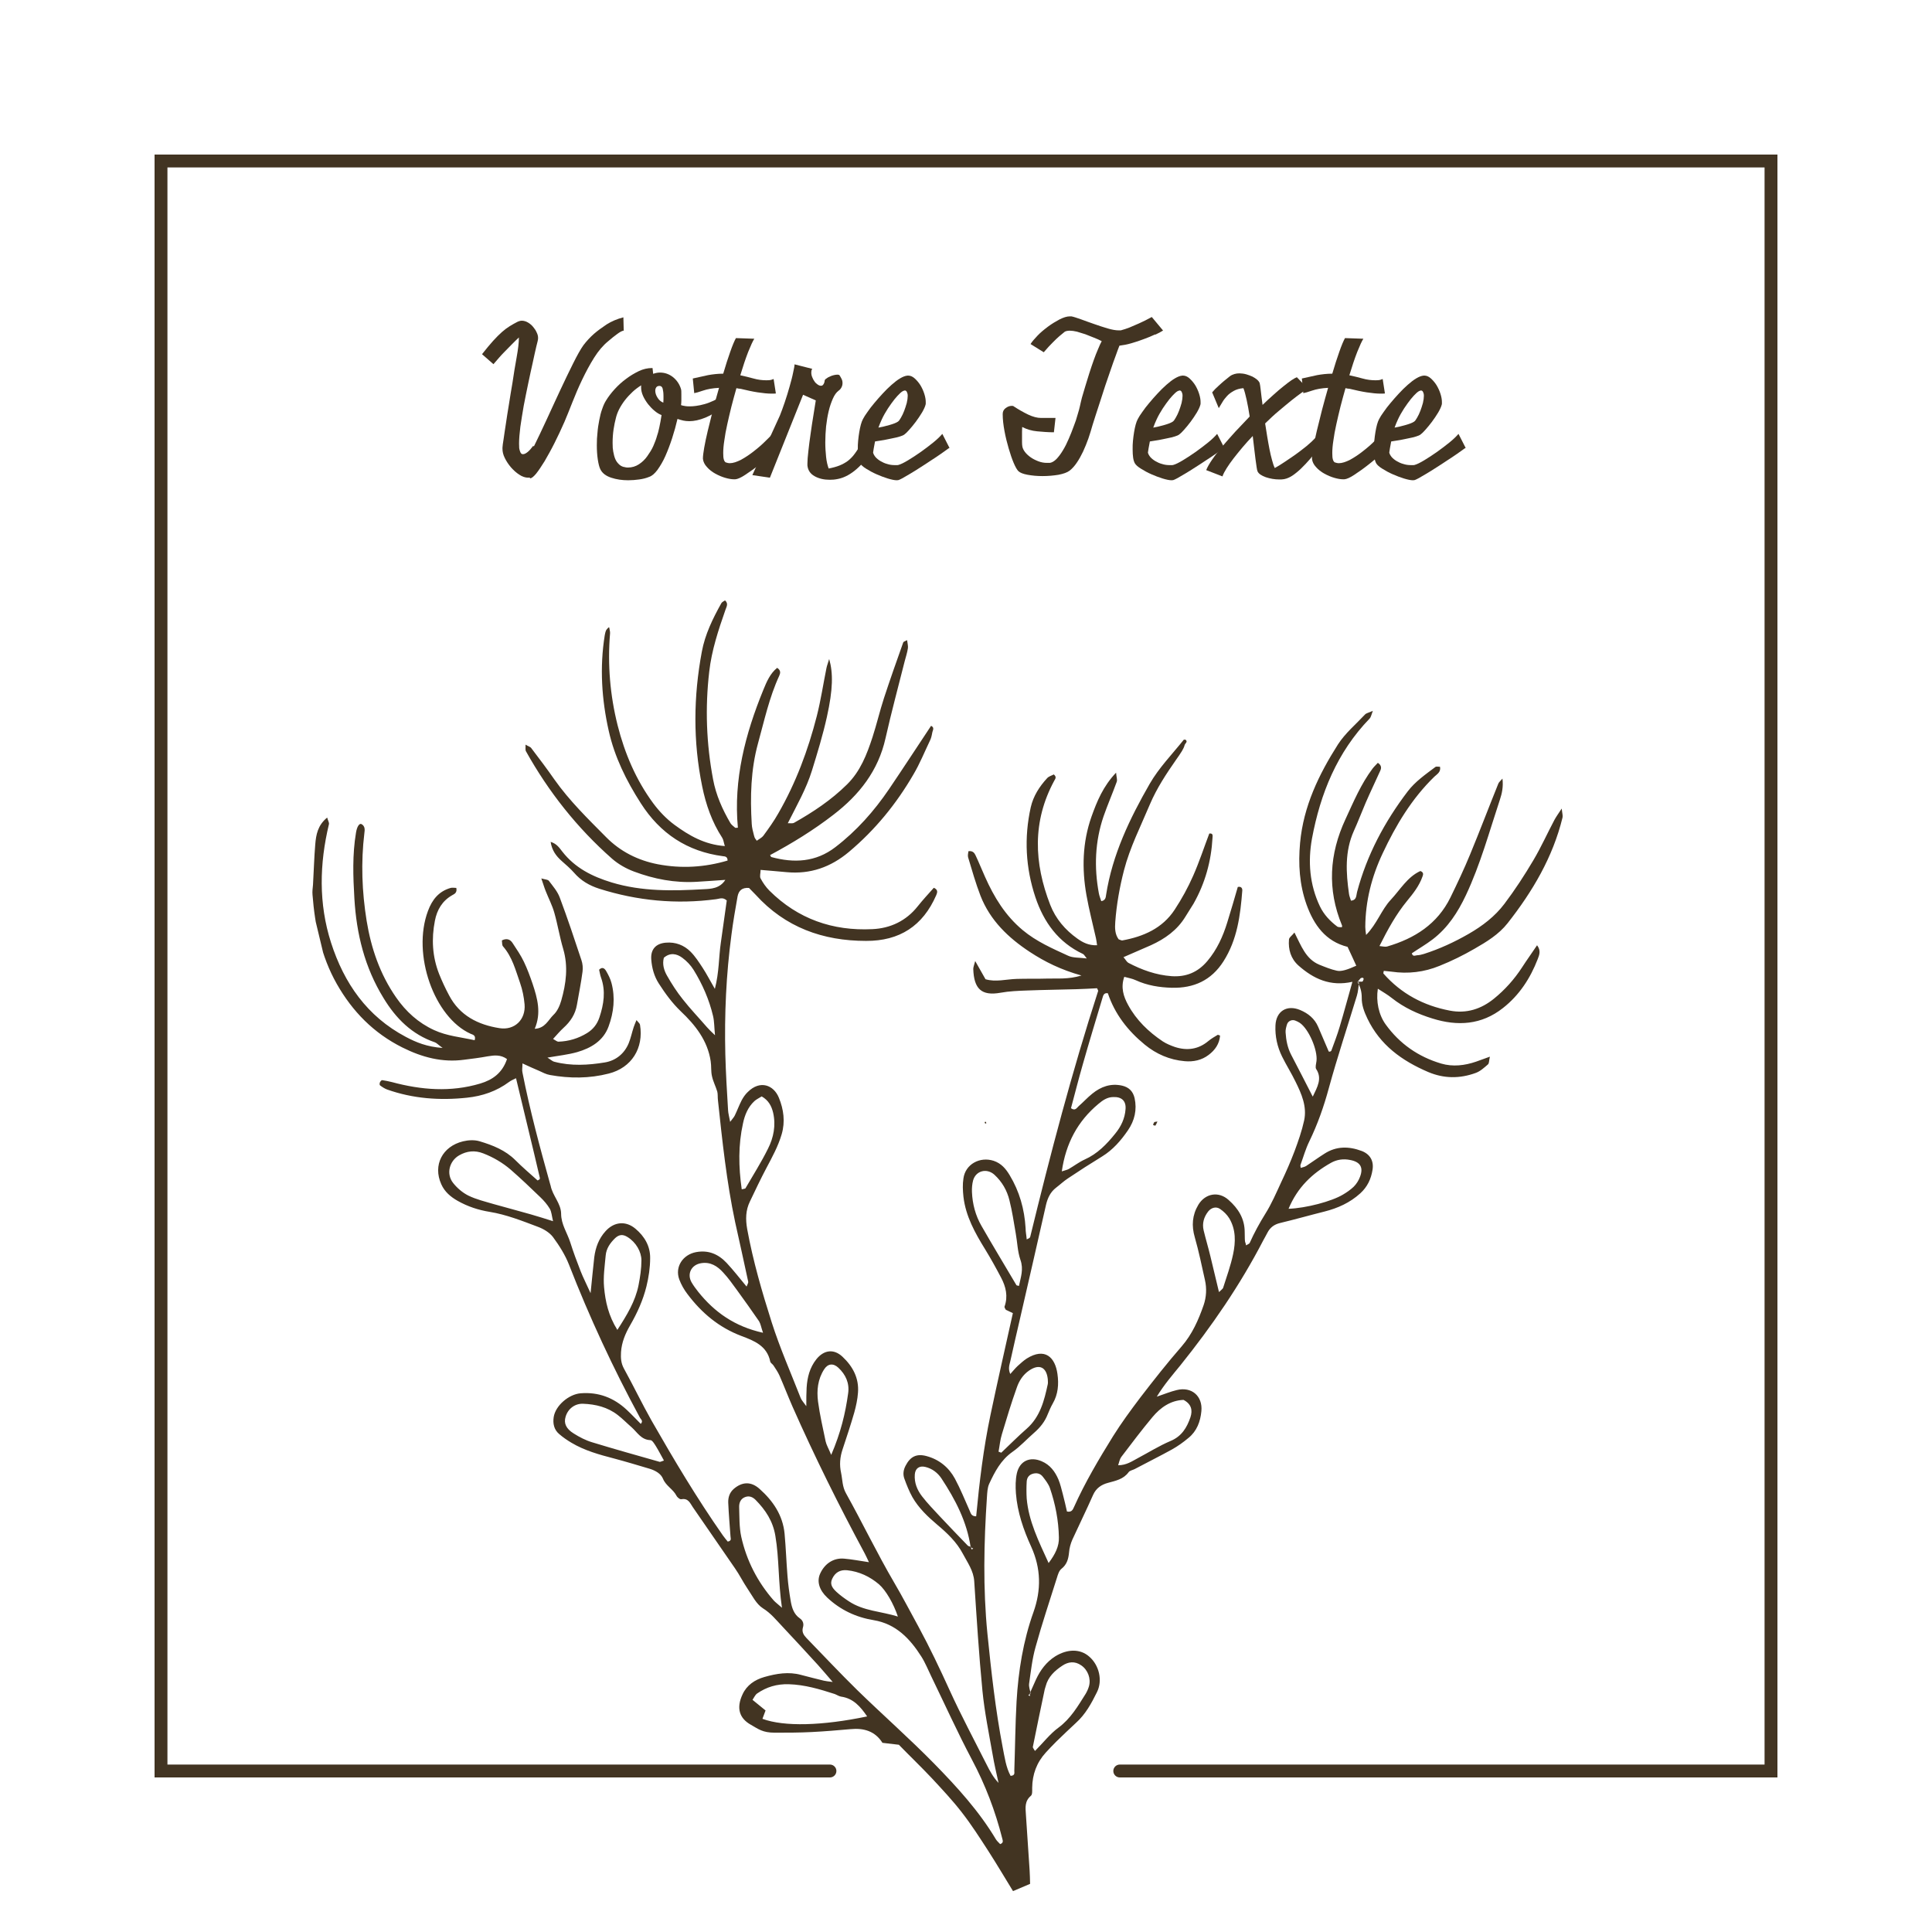 <svg viewBox="0 0 1200 1200" version="1.1" xmlns:xlink="http://www.w3.org/1999/xlink" xmlns="http://www.w3.org/2000/svg">
  <defs>
    <style>
      .cls-1 {
        fill: none;
      }

      .cls-2 {
        isolation: isolate;
      }

      .cls-3 {
        fill-rule: evenodd;
      }

      .cls-4 {
        clip-path: url(#clippath);
      }
      .color {
        fill: #423422;
      }
    </style>
    <clipPath id="clippath">
      <rect transform="translate(-157.7 168.9) rotate(-13.5)" height="821.8" width="769.7" y="339.8" x="249.8" class="cls-1"></rect>
    </clipPath>
  </defs>
  
  <g class="color">
    <g id="Calque_1">
      <g class="cls-4">
        <g>
          <path d="M844.1,610.3c-.4,2.7-.5,5.5-1.3,8.1-5.8,19.1-12.1,38-17.4,57.3-3.1,11.5-7,22.6-12.2,33.3-2.3,4.7-3.7,9.8-5.5,14.7,0,.3,0,.7.2,1.7,1.2-.4,2.5-.6,3.4-1.2,3.8-2.5,7.5-5.2,11.3-7.6,7.4-4.8,15.2-4.7,23.2-1.7,5.2,2,7.6,6.2,6.7,11.7-.9,5.7-3.2,10.6-7.6,14.6-6.4,5.8-13.9,9.2-22.2,11.3-9.2,2.3-18.3,4.9-27.5,7.1-3.8.9-6.3,2.8-8,6.1-.8,1.6-1.7,3.1-2.5,4.6-14.4,27.8-32,53.4-51.6,77.8-4.8,5.9-9.9,11.7-14.6,19.4,5-1.7,8.6-3.2,12.4-4.1,9.2-2.3,16.2,3.7,15.3,13.1-.6,6.4-2.8,12.4-8,16.6-3.2,2.7-6.7,5.2-10.3,7.2-7.6,4.2-15.5,8.1-23.2,12.2-1.2.6-3,.9-3.7,1.9-3.2,4.4-8,5.3-12.7,6.6-4.2,1.1-7.5,3.3-9.4,7.6-4.1,9.3-8.6,18.4-12.8,27.6-1.1,2.5-1.9,5.3-2.1,8.1-.4,4-1.3,7.4-4.7,10.1-1.5,1.2-2.2,3.5-2.8,5.5-4.5,14.3-9.3,28.6-13.3,43.1-2.1,7.4-2.9,15.1-4,22.7-.3,2,.6,4.1.9,6.1-.5.4-.9.7-1.4,1.1.3.2.7.4,1,.6v-1.9c1.3-2.8,2.5-5.7,3.8-8.5,2.7-5.8,6.4-10.8,11.9-14.3,7.6-4.7,15.6-4.8,21.2.2,6.1,5.3,8.4,14.8,4.7,22.1-3.4,6.9-7.1,13.7-13,19-4.1,3.8-8.2,7.7-12.2,11.6-2.2,2.2-4.4,4.5-6.5,6.8-5.7,6.2-8.4,13.6-8.5,22,0,1.7.2,4.1-.8,4.9-3.9,3.3-3.4,7.3-3.1,11.6.8,11.5,1.5,23,2.3,34.6.2,2.7.2,5.4.3,8.5-3.6,1.5-6.8,2.9-10.6,4.5-5.1-8.3-10-16.6-15.2-24.7-5.3-8.2-10.6-16.5-16.6-24.2-5.8-7.5-12.3-14.4-18.7-21.3-6.7-7.1-13.8-13.9-20.4-20.7-3.7-.4-6.8-.8-10.2-1.2-4.6-7.3-11.6-9.3-19.8-8.5-8,.7-16,1.4-24.1,1.8-7.7.4-15.4.4-23,.4s-10.2-2.3-14.8-4.9c-7.2-4-9.2-10.4-5.2-18.9,2.6-5.7,7.6-9.1,13.6-10.8,7.4-2.1,15-3.4,22.7-1.3,4.7,1.3,9.5,2.4,14.2,3.6,1.2.3,2.5.4,5.5.8-3.9-4.5-6.5-7.6-9.2-10.6-7.3-8-14.7-16-22.1-23.9-3.8-4-7.1-8.2-12.1-11.3-4.1-2.6-6.6-7.9-9.6-12.3-2.7-4-4.9-8.5-7.7-12.5-8.7-12.7-17.4-25.3-26.2-38-1.7-2.5-2.8-5.7-7.1-4.9-.9.2-2.6-1.2-3.1-2.3-2.1-4-6.5-6-8.3-10.4-1.3-3.2-4.7-5.1-8.2-6.2-7.4-2.2-14.7-4.4-22.2-6.4-9.2-2.4-18.3-4.9-26.5-9.8-2.7-1.6-5.3-3.4-7.6-5.4-3.2-2.7-4-6.5-3.4-10.5,1.1-7.2,9.4-14.2,16.7-14.8,11.2-.9,20.7,2.8,28.7,10.3,3,2.8,5.8,5.8,8.7,8.7,1.7-1.9,0-2.8-.5-3.8-16.7-30.8-31.4-62.5-44.1-95.1-2.4-6.1-6-11.8-9.9-17.1-2.2-2.9-5.9-5.1-9.4-6.4-9.8-3.7-19.6-7.6-30-9.3-6.9-1.1-13.6-3.3-19.8-6.8-4.4-2.5-8.1-5.6-10.2-10.3-5.4-11.9.7-23.6,13.5-26.7,3.3-.8,7.2-1,10.4,0,8,2.4,15.9,5.5,22.1,11.7,4.4,4.4,9.2,8.5,13.8,12.6.6-.3,1-.5,1.2-.7s.3-.6.2-.9c-1.2-5.1-2.4-10.2-3.6-15.3-3.7-15.3-7.3-30.5-11.2-46.6-1.6.8-3.1,1.4-4.3,2.3-7.8,5.8-16.6,8.8-26.2,9.8-16.9,1.8-33.5.6-49.6-5.1-1.6-.6-3.1-1.6-4.4-2.6-.3-.2-.3-1.3,0-1.9.3-.6,1-1.4,1.4-1.3,2,.3,4,.7,6,1.2,18.2,4.9,36.5,6.4,54.9.9,7.7-2.3,13.7-6.6,16.6-15.2-3.9-2.8-7.8-2.4-12-1.7-4.8.9-9.7,1.5-14.5,2.1-13.7,1.9-26.3-1.5-38.5-7.6-17.8-8.9-31-22.3-40.8-39.6-9.7-17.2-13.5-35.9-15-55.2-.2-2.1.1-4.2.3-6.3.5-8.4.7-16.8,1.4-25.1.5-5.9,1.5-11.8,7.4-16.6.5,1.9,1.3,3.1,1.1,4.1-5.9,24.6-6.5,49.3,1.3,73.6,8.1,25.2,22.4,45.8,46.4,58.5,6.4,3.4,13.1,6.2,22.9,6.9-2.9-2.1-3.7-3.1-4.8-3.5-14.3-4.9-24.2-14.8-31.9-27.5-11.7-19-16.8-39.8-18.1-61.8-.8-13.6-1.3-27.3,1-40.9.6-3.8,2.1-6.1,3.5-5.3,2.2,1.3,2,3.5,1.7,5.6-2.2,18.2-1.5,36.3,1.4,54.4,2.8,17.1,8.3,33.2,18.3,47.6,6.1,8.8,13.8,15.8,23.6,20.3,8,3.7,16.7,4.4,25.2,6.3,1-3.2-1.4-3.5-2.5-4-22.6-10.2-36.6-49.3-26.5-76.3,2.6-7,6.7-12.2,14.1-14.3,1.1-.3,2.4,0,3.5,0,.6,2.9-1,3.7-2.5,4.5-6.2,3.5-9.5,9.1-10.8,15.9-2.2,11.2-1.6,22.3,2.6,33,1.8,4.5,3.9,9,6.2,13.3,6.6,12.6,18,18.3,31.3,20.4,9.4,1.5,16.4-5.3,15.6-14.8-.4-4.5-1.3-9-2.8-13.3-2.8-7.9-4.8-16.1-10.6-22.7-.7-.8-.5-2.5-.7-3.7,3.2-1.6,5.3-.5,6.7,1.7,2.5,3.8,5.1,7.6,7,11.6,2.1,4.4,3.8,9,5.4,13.7,3,9,5.5,18.1,1.3,27.9,6.5-.3,8.4-5.5,11.6-8.6,2.4-2.2,4-5.8,4.9-9,3-10.5,4.4-21.1,1.2-32-2.2-7.4-3.4-15-5.5-22.4-1.3-4.7-3.6-9-5.4-13.6-.9-2.2-1.5-4.4-2.7-7.8,2.5.7,4.1.7,4.7,1.5,2.5,3.3,5.4,6.6,6.8,10.5,4.8,12.8,9.1,25.7,13.4,38.7.8,2.3,1,4.9.7,7.2-.9,6.9-2.3,13.8-3.5,20.7-1,5.8-4,10.3-8.3,14.2-2.2,2-4.2,4.4-6.5,6.9,1.6.9,2.5,1.7,3.3,1.7,6.4-.2,12.4-2,17.9-5.4,3.7-2.3,6.2-5.5,7.6-9.7,2.7-8.1,4-16.3,1-24.7-.6-1.6-.8-3.3-1.2-4.9,2-2,3.4-.8,4.3.7,1.4,2.4,2.7,4.9,3.4,7.6,2.4,9.1,1.4,18.2-1.8,26.9-3.2,8.9-10.9,13.5-19.6,16-5.7,1.6-11.6,2.2-18.4,3.4,1.9,1.1,3,2.3,4.4,2.6,10.3,2.7,20.9,2.1,31.2.4,6.8-1.1,12.2-5.4,14.9-12,1.3-3.2,2-6.7,3.1-10,.4-1.2.9-2.3,1.7-4.3,1.2,1.5,2.1,2.1,2.2,2.9,2.4,14.5-5.2,26.7-19.4,30.3-12,3.1-24.3,3.1-36.5.9-2.4-.4-4.6-1.6-6.8-2.6-3.2-1.3-6.3-2.8-10.3-4.6,0,2.5-.4,4.2,0,5.7,4.6,23.4,10.8,46.4,17.2,69.3,0,.3.3.7.3,1,1.2,6.2,6.4,10.9,6.5,17.3,0,6.7,3.8,11.9,5.7,17.9,1.9,6,4.1,11.9,6.4,17.8,1.6,4.1,3.7,8.1,6.2,13.7.9-8.6,1.5-15.5,2.3-22.4.8-6,2.8-11.5,7-16.1,5.3-5.9,12.6-6.6,18.6-1.5,5.6,4.7,9.2,10.8,9.1,18.2,0,5.9-.9,11.9-2.3,17.6-2.1,8.5-5.7,16.5-10.1,24.1-3,5.2-5.3,10.6-5.7,16.8-.2,3.6,0,6.8,1.8,10.1,5.9,10.7,11.2,21.8,17.2,32.4,13.9,24.3,28.2,48.3,44.3,71.3,1,1.4,2.1,2.7,3,3.8,2.7-.5,1.7-2.1,1.7-3.3-.5-7-1.1-13.9-1.4-20.9-.1-3.2.8-6.2,3.4-8.5,5.2-4.5,10.8-4.8,16.1,0,8.3,7.4,14.4,16.3,15.5,27.8.8,8.7,1.1,17.5,1.8,26.2.4,5.2,1.1,10.4,2,15.6.7,4.1,1.9,8.2,5.7,10.8,1.9,1.3,2.6,3.4,1.9,5.6-.8,2.8.4,4.7,2.2,6.6,10.5,10.8,20.8,21.8,31.5,32.3,15.8,15.4,32.4,30,47.8,45.7,14.2,14.5,27.9,29.5,38.4,47.1.7,1.1,1.8,2,2.6,2.9,2.4-.8,1.5-2.4,1.3-3.5-4.3-17-10.5-33.3-18.8-48.9-9-17-16.9-34.5-25.3-51.8-2-4.1-3.7-8.4-6.1-12.2-7.1-11.2-15.8-20.4-29.7-22.7-11-1.8-20.7-6.4-28.8-14-5-4.7-6.6-10.1-4.4-14.9,2.8-6.2,8.3-9.9,14.9-9.3,4.7.4,9.4,1.3,15.4,2.2-1.2-2.4-1.8-4-2.6-5.4-16.1-29.9-31.2-60.3-44.9-91.3-2.8-6.4-5.3-12.9-8.1-19.3-1-2.2-2.4-4.2-3.7-6.2-.6-.9-1.8-1.5-2-2.4-2-9.9-10.2-13-17.9-15.9-14-5.3-24.7-14.3-33.5-26-2.1-2.7-3.9-5.9-5.1-9.1-2.9-7.9,2.3-15.5,10.5-17,7.7-1.4,13.8,1.3,18.9,6.7,4.2,4.5,8,9.4,12.4,14.7.5-1.4,1.2-2.3,1-3.1-2.6-12.3-5.4-24.6-8.1-36.9-5.3-25-8-50.5-10.7-75.9-.2-1.7,0-3.6-.4-5.2-1-3.3-2.6-6.3-3.3-9.6-.7-3-.3-6.2-.8-9.3-1.9-12.8-9.6-22.5-18.6-31-5.4-5.2-9.6-11-13.6-17.2-2.9-4.5-4.3-9.6-4.7-14.9-.5-6.3,2.8-10,9.1-10.5,5.9-.5,11.2,1.5,15.3,5.6,2.9,2.9,5.2,6.5,7.5,10,2.5,3.8,4.5,7.8,7.6,13.1,2.7-10.4,2.4-19.7,3.7-28.6,1.3-8.9,2.5-17.8,3.7-26.3-2.5-2.3-4.6-1-6.6-.8-24.7,3.3-48.9,1-72.6-6.5-6.2-2-11.4-5-15.7-10-2.3-2.6-5-4.9-7.6-7.2-3.5-3.1-6.1-6.6-6.9-11.9,3.8,1.1,5.5,3.8,7.3,6.1,7.9,10.1,18.5,15.4,30.6,19.1,18.9,5.7,38,5.3,57.2,4.2,4.4-.2,10-.4,13.4-5.8-6.3.4-12.1.9-17.8,1.2-13.5.8-26.5-1.7-39-6.4-4.8-1.8-9.6-4.5-13.5-7.9-21.7-19.1-39.5-41.6-53.6-66.9-.4-.8-.1-2-.2-4,1.6,1,3,1.3,3.6,2.2,4.9,6.4,9.7,12.8,14.3,19.4,9.3,13.2,20.9,24.5,32.2,35.9,8.8,8.9,19.7,14.4,32.1,16.8,14.7,2.8,29.1,1.9,43.3-2.3,0-2.4-1.5-2.6-2.8-2.7-22.2-2.9-39.1-14.1-51.1-32.9-9-14-16.3-28.8-19.9-44.9-4.4-19.5-5.7-39.5-2.5-59.4.2-1,.4-2.1.8-3,.3-.6.8-1.1,1.9-2.3.3,1.8.7,3,.6,4.1-1.6,19.3,0,38.4,4.7,57.1,4.4,17.4,11.4,33.9,22.1,48.4,3.7,5,8.2,9.7,13.2,13.4,9,6.6,18.7,12.3,31.3,13.2-.7-2.1-.8-3.8-1.6-5.1-6.4-9.8-10.2-20.7-12.5-32.1-5.7-27.8-5.4-55.7-.2-83.5,2-10.8,6.8-20.6,12.1-30.1.4-.8,1.5-1.2,2.3-1.8,2.3,2,.9,4,.3,5.8-4.4,12.6-8.6,25.2-10.1,38.5-2.6,22.4-1.8,44.7,2.4,66.9,1.8,9.7,5.8,18.7,10.8,27.2.7,1.1,1.9,1.9,2.9,2.8.2.2.7,0,1.7,0-2.8-30,4.6-58.2,15.8-85.6,2-4.9,4.2-10.2,8.6-13.7,2.4,1.6,2,3.3,1.3,4.9-6.2,13.4-9.3,27.9-13.2,42-4.5,16.4-4.9,33.2-3.9,50,.1,2.4.8,4.8,1.4,7.2s.9,1.8,1.7,3.3c1.5-1.1,3.2-1.9,4.1-3.1,3.3-4.5,6.6-9.1,9.3-13.9,10.9-18.9,18.5-39.3,23.9-60.4,2.5-9.8,4-19.9,6-29.8.3-1.6,1-3.2,1.7-5.7,2.5,8.8,2.4,18.7-1.4,35.9-2.5,11.3-5.9,22.4-9.3,33.4-3.5,11.3-9.4,21.6-15,32.7,1.8,0,3,.2,3.8-.2,11.9-6.7,23.2-14.2,33-23.9,8.3-8.2,12.3-18.6,15.8-29.3,2.6-8,4.5-16.2,7.1-24.2,3.8-11.6,7.9-23.2,12-34.7.2-.5,1.1-.7,2.4-1.4.2,1.9.7,3.5.5,5-.4,2.7-1.3,5.4-2,8.1-4,15.9-8.3,31.8-11.9,47.8-4.5,20.2-16.3,35.2-32.3,47.5-12.4,9.6-25.6,17.7-39.4,25.1.4.6.5,1.1.7,1.2,14.2,3.9,27.7,3.2,39.8-6.1,13.2-10.1,24.1-22.4,33.4-36.1,8.8-13,17.4-26.2,26.1-39.3,2.4,1.2.9,2.9.7,4.4-.3,1.7-.7,3.5-1.5,5-3.3,6.9-6.2,14.1-10.1,20.7-10.6,18.3-23.8,34.5-40.1,48.2-11.3,9.5-24,14-38.8,12.6-5.2-.5-10.4-.9-16.1-1.4,0,2.1-.7,4,0,5.3,1.5,2.8,3.3,5.4,5.5,7.6,17.7,17.6,39.3,25.1,63.9,23.9,11.2-.5,21-5.1,28.2-14.2,3.2-4,6.7-7.8,10-11.5,2.9,1.3,2.1,3.1,1.5,4.6-8.3,19.1-22.8,28.5-43.6,28.4-26.8,0-50.2-8.4-68.6-28.7-1.4-1.5-2.9-3-4.1-4.2-4.4-.3-6.4,1.7-7.1,5.3-1.4,7.9-2.8,15.9-3.8,23.8-3.3,24.7-4.4,49.5-3.8,74.3.3,11.5,1,23.1,1.7,34.6.1,2,.7,4.1,1.3,7.3,1.4-1.9,2.4-2.9,2.9-4,1.5-3.1,2.7-6.4,4.3-9.5,1-1.8,2.2-3.6,3.7-5,7.7-7.7,16.2-4.4,19.4,3.6,2.9,7.1,4,14.8,1.7,22.6-2.2,7.5-5.9,14.2-9.5,21s-6.9,13.8-10.2,20.7c-2.7,5.5-2.8,11.1-1.7,17.3,3.6,19.7,9.2,38.9,15.2,57.8,5.1,16,11.9,31.4,18,47,.6,1.5,1.9,2.8,3.5,5.1,0-4.6,0-8.1.2-11.5.4-6.4,1.9-12.4,6-17.6,4.7-5.9,10.9-6.7,16.3-1.6,6.4,6,10.3,13.3,9.6,22.3-.3,4.2-1.2,8.3-2.3,12.3-2.2,7.7-4.8,15.4-7.3,23-1.6,4.8-2,9.5-.9,14.5.9,4.3.7,8.6,3.1,12.8,10.2,18.3,19.3,37.3,29.9,55.4,5.3,9,10.1,18.3,15.1,27.4,7,12.9,13.3,26.2,19.4,39.6,7.1,15.6,15.2,30.7,22.9,46,2,4,4.1,7.9,7.4,11.4-1.3-5.9-2.7-11.8-3.7-17.8-2.3-13.1-5-26.2-6.3-39.4-2.2-22.6-3.6-45.3-5.1-68-.4-6.6-4.2-11.7-7.1-17.2-3.8-7.2-9.7-12.8-15.9-18-5.9-5-11.5-10.3-15.4-17.1-2-3.6-3.6-7.6-5-11.5-1-2.7-.6-5.5.8-8.1,2.9-5.6,6.8-7.6,13-5.9,7.8,2.1,13.8,7,17.6,14,3.5,6.5,6.2,13.3,9.2,20,.7,1.6,1,3.4,4,3.4,2-21.1,4.5-42.2,8.9-63,4.4-20.9,9.1-41.6,13.9-63.2-1.5-.7-2.9-1.4-4.4-2.1-.3-.6-.9-1.4-.8-1.9,2.3-6.4.9-12.4-2.2-18.2-3.1-5.9-6.3-11.7-9.8-17.4-6.3-10.2-12.1-20.6-13.5-32.7-.4-3.8-.6-7.7,0-11.4,1.2-8.8,10.2-13.7,18.8-10.9,4.7,1.6,7.5,4.9,9.9,8.9,6.1,10.1,9.2,21.1,9.9,32.9,0,2.3.5,4.5.7,7,1-.5,1.3-.6,1.6-.8s.5-.5.6-.9c12.5-51.3,25.9-102.4,42.2-152.7,0-.2-.3-.6-.7-1.6-4.1.2-8.5.5-12.9.6-10.1.3-20.3.4-30.4.8-5.6.2-11.2.4-16.7,1.4-11.8,2.1-16.5-2.4-16.9-14.8,0-1.2.6-2.5,1.2-4.9,2.4,4.3,4.3,7.6,6.4,11.3,6.3,1.9,12.8,0,19.4-.2,6.3-.2,12.6,0,18.9-.2,6.4-.2,12.9.6,21.3-1.9-12.8-3.6-22.7-8.5-32-14.6-13.4-8.8-24.7-19.6-30.7-34.9-3-7.8-5.3-15.9-7.7-23.9-.3-1.1,0-2.6.2-3.8,2.6-.4,3.7,1,4.4,2.5,2.1,4.4,3.9,9,5.9,13.4,5.6,12.6,12.6,24.1,23.4,33.1,8.5,7.1,18.4,11.4,28.2,15.9,3,1.4,6.7,1.1,11.6,1.7-1.4-1.7-1.7-2.5-2.4-2.8-15.3-7.2-24.3-19.7-29.5-35.2-6.1-18.3-7.1-37-2.9-55.9,1.6-7,5.4-12.9,10.2-18.1,1.1-1.2,2.9-1.6,4.1-2.3,2,1.6.9,2.8.3,3.9-13.7,25.3-12.6,51.1-2.5,77.1,3.4,8.7,9.3,15.6,16.9,21,3.4,2.4,7,4.3,12.2,4.1-.3-1.9-.4-3.2-.7-4.4-2-8.9-4.3-17.7-5.9-26.7-2.9-16.4-2.5-32.8,3.1-48.7,3.4-9.5,7.2-18.9,15.3-27.4.2,2.7.9,4.4.4,5.7-2.6,7.2-5.7,14.3-8.2,21.5-5.3,15.6-5.9,31.6-2.9,47.7.3,1.7,1,3.3,1.5,4.9,2.6-.4,2.8-2.3,3-3.9,3.9-25,14.7-47.4,27.1-69,5.7-9.9,13.9-18.3,21.1-27.3,0-.2.6,0,1.1-.1,1.7,1.3-.2,2.3-.5,3.3-.3,1.3-1,2.6-1.7,3.8-1.1,1.8-2.3,3.5-3.5,5.2-6.2,8.9-12.1,17.8-16.4,27.9-5.7,13.6-12.4,26.7-16.1,41-2.7,10.5-4.6,21.2-5.4,32-.3,3.9-.2,7.7,2.1,10.8,1,.3,1.7.8,2.3.7,13.1-2.4,24.9-7.5,32.5-19.1,4.4-6.7,8.3-13.8,11.5-21.1,3.8-8.6,6.7-17.5,10-26.2,2.6-.3,2,1.5,2,2.7-.8,14.5-4.6,28.2-11.8,40.9-1.6,2.7-3.4,5.3-5,8-5.1,8.4-12.7,13.8-21.5,17.8-5.4,2.4-10.8,4.7-17,7.4,1.4,1.6,2,2.9,3,3.5,8.4,4.4,17.2,7.6,26.9,8.3,9,.6,16.3-2.4,22.2-9.4,6-7.1,9.7-15.3,12.4-24.1,2.3-7.3,4.4-14.7,6.5-21.9,2-.5,2.9.7,2.8,2.2-1.2,15.4-3.1,30.5-11.7,44-7.6,11.9-18.5,16.7-32,16.4-7.7-.2-15.3-1.4-22.5-4.7-2.1-1-4.6-1.4-7.1-2.1-2.3,6.6-.5,12.2,2.4,17.5,5.1,9.4,12.7,16.7,21.5,22.6,2.3,1.5,5,2.6,7.6,3.5,7.5,2.4,14.5,1.5,20.7-3.7,1.8-1.5,3.9-2.7,5.9-3.9.2,0,.6.2,1.4.5-.4,5.1-3.1,9-7.1,12-4.3,3.3-9.5,4.4-14.9,3.9-9.3-.8-17.6-4.4-24.8-10.3-10.5-8.6-18.6-19-22.9-31.9-2.6-.4-2.9,1.5-3.4,3.1-4.1,13.7-8.3,27.4-12.2,41.2-2.6,9-4.9,18.2-7.3,27.1,2.6,1.9,3.6-.2,4.7-1.2,2.9-2.5,5.5-5.4,8.5-7.8,5.4-4.4,11.5-6.6,18.6-5,4.2,1,6.7,3.5,7.7,7.7,1.6,7.3,0,14-4.1,20-4.3,6.3-9.4,12.2-16.1,16.3-7.2,4.4-14.2,8.9-21.2,13.6-2.6,1.7-4.9,3.9-7.4,5.8-3.5,2.7-5.2,6.4-6.2,10.6-5.2,23.2-10.6,46.4-15.9,69.6-2.1,9.2-4.3,18.4-6.3,27.6-.5,2.2-1.5,4.6,0,7.9,1.9-2.1,3.1-3.6,4.6-5,1.8-1.6,3.6-3.3,5.6-4.6,11.4-7.1,17.7-.7,19.1,9.6.9,6.3.4,12.6-2.9,18.3-1.2,2.1-2.2,4.4-3.1,6.6-1.8,4.7-4.8,8.4-8.6,11.7-4.5,3.9-8.5,8.4-13.4,11.8-7.2,5.1-10.9,12.3-14.4,19.8-1.1,2.4-1.2,5.4-1.4,8.2-1.9,28.3-2.5,56.6.3,84.9,2.4,23.7,5,47.3,9.5,70.7,1.2,6,2,12.3,4.9,17.6,2.9-.2,2.3-1.9,2.3-3.2.5-14.3.6-28.7,1.4-43,1.1-18.9,4.1-37.6,10.5-55.5,4.9-13.8,4.7-27.1-1.4-40.6-4.8-10.5-8.6-21.5-9.5-33.2-.3-4.1-.3-8.5.6-12.5,1.8-7.7,8.2-10.5,15.4-7.4,5.2,2.2,8.3,6.4,10.4,11.3,1.2,2.9,1.9,6,2.7,9,1,3.7,1.8,7.4,2.6,10.9,2.8.6,3.6-1,4.3-2.6,6.9-15.4,15.5-29.9,24.3-44.1,5.2-8.3,11-16.2,16.9-24,8.3-10.8,16.8-21.6,25.7-31.8,6.6-7.6,10.5-16.5,13.7-25.7,1.7-5,2-10.3.8-15.6-2-8.9-3.8-17.8-6.3-26.5-2.1-7.2-1.6-13.8,2.2-20.2,4.3-7.1,12.6-8.6,18.8-3,6,5.3,10,11.6,10,20s.5,5.3.8,8.2c1.2-.7,2.1-1,2.3-1.5,2.8-6.3,6.1-12.3,9.7-18.1,3.9-6.2,6.8-13,9.9-19.7,3-6.3,5.8-12.7,8.3-19.3,2.3-6.2,4.5-12.5,5.9-18.9,1.9-8.7-1.6-16.6-5.3-24.1-2.6-5.4-5.8-10.4-8.4-15.7-3-6.1-4.4-12.6-4.1-19.3.4-8.9,7.1-13,15.3-9.6,5,2.1,9,5.3,11.2,10.4,2.2,5.1,4.4,10.2,6.6,15.4.3,0,.6.2.8,0,.3,0,.7-.3.8-.5,1.8-4.9,3.7-9.8,5.2-14.9,2.7-9,5.1-18.1,7.9-27.9-13.8,3.1-24.2-1.9-33.5-10.1-4.8-4.3-6.4-10-5.9-16.1,0-1.3,1.9-2.5,3.4-4.4,4.2,8.2,7,16.5,15.5,20,3.5,1.4,7.1,2.9,10.8,3.7,2.9.7,7-.8,12.1-3.1-1.7-3.7-3.4-7.5-5.4-11.7-13.6-3.4-20.9-13.5-25.5-26.3-4.4-12.4-5.2-25.1-4-38.3,2.1-22.7,11.6-42.4,23.5-61.1,4.5-7,11.1-12.5,16.8-18.6.8-.9,2.3-1.1,4.9-2.3-1,2.6-1.2,4-2,4.8-20.2,20.9-30.6,46.6-35.8,74.5-2.6,14.3-1.5,28.6,4.9,42.1,2.5,5.2,6.3,9.2,10.8,12.6.7.5,1.9.3,2.9.4,0-.6.2-1,0-1.2-9.2-22.3-7.9-44.2,2.2-65.9,5-10.8,9.6-21.8,16.8-31.4,1-1.3,2.2-2.4,3.3-3.6,2.3,1.5,2.3,3.2,1.5,4.9-3,6.7-6.2,13.3-9.1,20-2.5,5.8-4.7,11.7-7.3,17.4-5.7,12.7-4.9,25.9-3,39.2.2,1.4.8,2.7,1.2,4.1,3.7-.3,3.2-3.3,3.8-5.4,6.1-23,17.1-43.6,31.4-62.4,4.7-6.2,11.1-10.6,17.2-15.2.6-.5,1.9-.1,2.9-.2.7,3.3-1.8,4.6-3.5,6.2-14,13.6-23.9,30.1-32.1,47.6-6.8,14.4-10.7,29.6-10.8,45.7,0,1.4.2,2.7.5,5,6.8-6.9,9.5-15.6,15.3-21.8,5.9-6.3,10.3-14.2,18.4-17.9,2.2.8,1.8,2.2,1.3,3.5-2,5.7-5.7,10.4-9.5,15-6.9,8.4-12,17.7-17.2,28.1,2.1.2,3.5.6,4.7.3,17.2-5,31.3-14,39.4-30.5,4.3-8.8,8.5-17.7,12.2-26.7,6-14.5,11.6-29.3,17.5-43.9.3-.9,1.2-1.6,2.6-3.2.6,5.1-.3,9.2-1.6,13.1-6.6,19.9-12.1,40.2-21.1,59.3-5,10.6-11.2,20.2-20.6,27.4-4.2,3.2-8.7,5.8-13,8.7.6,2.4,2.3,1.2,3.4,1.2s2.8-.4,4.1-.8c9.7-3.1,18.8-7.3,27.7-12.4,8.7-5,16.4-10.9,22.3-18.7,6.5-8.6,12.5-17.8,18-27.1,4.8-8.1,8.7-16.8,13.1-25.1,1.1-2,2.4-3.8,4.5-7,.3,2.9.8,4.4.5,5.6-6,24.6-18.6,45.9-34.1,65.6-5.5,7-13.1,11.6-20.6,15.9-6.9,4-14.2,7.6-21.7,10.6-9.5,3.9-19.6,5.1-29.8,3.6-1.6-.2-3.2-.3-4.8-.5-.2,1.1-.4,1.5-.2,1.7,11,12.5,24.9,19.9,41.2,23,10.4,2,19.5-1,27.4-7.4,6.8-5.5,12.7-12.1,17.5-19.5,2.9-4.5,6.1-8.9,9.3-13.7,2.6,3.4,1.3,6.2.4,8.6-4.6,11.9-11.4,22.4-21.6,30.4-13.3,10.5-28.2,11.4-43.8,6.5-9.1-2.8-17.6-6.7-25.2-12.7-2.6-2.1-5.6-3.8-8.7-5.8-1.2,7.8.5,16.1,4.8,22.1,8.7,12.1,20.4,20.2,34.6,24.4,7.2,2.1,14.6,1.2,21.6-1.2,2.6-.9,5.1-1.8,8.6-3.1-.6,2.4-.4,4.1-1.2,4.8-2.3,2-4.8,4.3-7.6,5.3-9.9,3.6-19.7,3.6-29.6-.6-16.3-7-29.8-16.7-37.7-33.2-2-4.2-3.6-8.4-3.5-13,0-3.7-.9-6.9-2.8-9.9,1,0,2.1,0,3,0,.5,0,.8-1,1-1.6,0-.2-.3-.8-.4-.8-.6,0-1.3,0-1.6.4-.7.7-1.2,1.6-1.9,2.3h0l1,.4ZM603.1,960.9c.3.6-.2,2.2,1.4.9-.5-.2-1-.4-1.6-.7-2.3-15.9-9.5-29.7-18.2-42.9-2.3-3.4-5.7-6.1-10.1-7.1-3.6-.8-6.1.9-6.4,4.7-.4,5.2,1.5,9.7,4.5,13.6,3.4,4.4,7.3,8.4,11.1,12.5,5.7,6.1,11.5,12.1,17.3,18.1.4.4,1.2.5,1.8.7h0l.2.2ZM343.5,758.5c-.8-3.3-.9-5.8-2-7.7-1.6-2.7-3.7-5.1-5.9-7.2-6-5.8-12.1-11.6-18.4-17.1-5-4.3-10.8-7.7-17-10.1-5.3-2.1-10.3-1.5-15,1.2-6.1,3.5-8.2,11.5-3.8,17.1,2.5,3.2,5.9,6.1,9.5,7.9,4.9,2.4,10.4,3.7,15.8,5.3,7.7,2.2,15.5,4.2,23.1,6.4,4.3,1.2,8.5,2.6,13.7,4.2h0ZM473.6,1067.6c13.5,5,37.2,4.3,65-1.5-4.1-6-8.5-11.2-16.2-12.3-1.3-.2-2.6-1.1-3.9-1.6-9.3-3-18.6-5.8-28.6-6.1-7.4-.2-13.8,1.7-19.7,5.8-1.2.9-1.9,2.6-2.8,3.9,3.1,2.5,5.6,4.6,8.1,6.6-.7,2-1.2,3.3-1.9,5.1h0ZM632.9,798.7c1.1-5.4,3-10.3.9-16.2-1.8-5.2-1.9-10.9-2.9-16.4-1.2-6.9-2.2-13.8-3.9-20.5-1.5-6.2-4.6-11.6-9.4-16-4.7-4.2-11.5-2.5-13.2,3.6-.6,2.3-.8,4.8-.7,7.2.3,7.4,2.2,14.6,5.9,21,7.1,12.4,14.5,24.6,21.7,36.8,0,.2.5.2,1.5.5h.1ZM412.3,907c-1.7-3-3.2-6-5-8.9-.9-1.4-2.2-3.6-3.3-3.6-5.8-.2-8.2-4.9-11.7-8-2.9-2.5-5.6-5.3-8.6-7.6-6.3-4.9-13.7-6.7-21.5-7-5.2-.2-9.5,3.2-10.9,8.1-1.2,3.9.2,7.4,5.1,10.4,3.5,2.2,7.3,4.2,11.3,5.4,14,4.3,28.1,8.2,42.1,12.2.5,0,1.2-.4,2.5-.8h0v-.2ZM485.7,998.7c-2.4-16.3-1.7-30.6-4.1-44.7-1.5-9.2-6.1-16.1-12.3-22.4-1.9-1.9-4.1-2.7-6.6-1.7-2.6,1-3.6,3.4-3.6,5.9.2,6.2,0,12.6,1.3,18.7,3.3,14.8,10.1,28.1,20.2,39.6,1.1,1.2,2.5,2.2,5.2,4.6h-.1ZM383.4,826.1c6-9.3,11.2-17.8,13.2-27.8,1-5.1,1.8-10.3,1.8-15.5s-3.3-11.2-8.7-14.5c-2.9-1.8-5.2-1.5-7.6.7-3.1,3-5.5,6.4-5.9,10.8-.6,6.6-1.6,13.2-1,19.7.8,8.9,2.7,17.7,8.3,26.6h0ZM642.9,1087.5c5.2-5.2,9.3-10.6,14.5-14.4,7.6-5.6,12.1-13.4,16.9-21,.9-1.5,1.6-3.1,2.1-4.8,1.3-4.7-.7-10.1-4.8-12.9-4-2.8-8.1-2.3-11.8.2-4.7,3.1-8.8,6.9-10.3,12.7-.2.7-.4,1.3-.6,2-2.5,11.9-5,23.8-7.4,35.8,0,.5.6,1.2,1.3,2.4h0ZM659.4,727.6c2-.7,3.3-.9,4.4-1.5,3.3-1.9,6.4-4.3,9.9-5.9,7.9-3.5,13.7-9.5,19-16.1,3.6-4.4,6-9.4,6.4-15.2.4-5.1-2.4-7.7-7.6-7.5-3.8,0-6.7,2.1-9.3,4.3-12.8,10.7-20.2,24.4-22.7,41.9h-.1ZM473.9,827.7c-1.1-3.1-1.4-5.3-2.4-7-4.5-6.6-9.2-13.1-13.9-19.6-2.7-3.7-5.3-7.4-8.4-10.7-3.6-4-8-6.8-13.8-5.8-6,1-8.8,6.6-5.9,11.8,1.2,2.1,2.7,4.1,4.2,6,10.1,12.6,22.6,21.5,40.2,25.4h0ZM460.8,738.7c1.6-.4,2.1-.4,2.2-.6,4.7-8.1,9.8-16.1,14-24.6,3.5-6.9,5-14.5,3.2-22.4-1-4.2-2.9-7.7-7.1-10.1-1.7,1.1-3.3,1.8-4.5,2.9-4,3.7-6,8.6-7.1,13.8-3,13.5-2.8,26.9-.8,41h0ZM620.1,901.6c.6.2,1.2.5,1.8.7,5.3-5,10.4-10.2,15.8-14.9,8.4-7.4,10.9-17.5,13.1-27.7.2-1,0-2.1,0-3.1-.8-7.5-5.3-9.6-11.5-5.4-3.9,2.6-6.4,6.6-7.8,10.8-3.4,9.5-6.3,19.1-9.2,28.8-1.1,3.5-1.4,7.3-2.1,10.9h0ZM694.4,910.1c5.3,0,8.7-2.5,12.3-4.4,6.8-3.6,13.3-7.7,20.4-10.7,6.9-2.9,10.1-8.3,12.3-14.7,1.5-4.5.5-8.3-4.3-10.8-8,.3-14.3,4.7-19.3,10.7-6.7,8-13,16.4-19.4,24.8-.9,1.2-1.2,3-1.9,5.1h0ZM800.3,750.8c11-.4,26.8-4.6,33.8-8.8,2.4-1.4,4.7-3,6.7-4.9,1.7-1.7,3.1-3.9,3.9-6.1,2.3-5.9.2-9.3-6-10.5-4.3-.9-8.4-.3-12.1,1.8-11.5,6.5-20.7,15.1-26.3,28.6h0ZM651.4,970.7c4-5.3,6.5-10.3,6.3-15.8-.2-10.5-2.2-20.8-5.6-30.7-.9-2.5-2.7-4.8-4.4-7-1.6-2.1-4-2.6-6.6-1.7-2.3.8-3.3,2.7-3.4,4.8-.2,3.5-.2,6.9,0,10.4,1.2,14.1,7.4,26.5,13.6,40.1h.1ZM516.3,903.6c5.9-13.7,8.8-25.8,10.5-38.2.9-6.3-1.5-11.6-6.1-15.9-3.1-2.9-6.5-2.6-8.8,1-4,6.2-4.7,13.1-3.8,20.1,1.1,8.2,3,16.4,4.7,24.6.5,2.3,1.8,4.4,3.5,8.5h0ZM412.3,595c-1,3.9.1,7.7,2,11,2.9,5.1,6.1,10.1,9.8,14.7,4.7,6,10,11.5,15,17.3,1.2,1.4,2.6,2.7,5,5-.5-5-.4-8.5-1.2-11.9-2.4-10.2-6.6-19.8-12.1-28.7-1.8-2.9-4.3-5.5-7-7.5-3.5-2.6-7.6-3.4-11.5,0h0ZM557.7,1004.1c-2.7-8.1-7.5-16.4-11.8-20.1-5.7-4.8-12.2-7.9-19.8-8.7-4.3-.4-7.4,1.4-9.2,5.3-1.3,2.8-.7,5.1,2.7,8.2,2.3,2.1,4.9,4,7.5,5.7,9.2,6.2,20.2,6.3,30.7,9.6h-.1ZM757.2,802.5c1.6-1.6,2.3-2,2.5-2.6,2.2-6.9,4.7-13.8,6.2-20.9,1.6-7.5,1.8-15.3-2.4-22.3-1.4-2.3-3.5-4.3-5.7-5.8-2.5-1.7-5.5-.8-7.4,1.6-2.7,3.5-3.8,7.4-2.8,11.7,1.3,5.4,2.9,10.7,4.2,16.1,1.7,7,3.4,14,5.3,22.1h.1ZM815.4,681.1c2.8-5.9,6-11.2,2.1-17.1-.7-1.1,0-3.3.2-5,.8-6.9-4.9-20-10.4-23.7-.9-.6-1.8-1-2.8-1.4-2-.8-4.4.2-5.1,2.3-.5,1.6-1,3.4-.9,5,.3,4.9,1.2,9.6,3.5,14,4.5,8.6,8.9,17.2,13.3,25.8h.1Z" class="cls-3"></path>
          <path d="M718.9,696.6c-.5,1.1-.8,1.9-1.3,2.6,0,0-.9-.3-1.4-.4.2-.6.3-1.4.8-1.8.3-.3,1-.2,2-.4h0Z" class="cls-3"></path>
          <path d="M612,697.9c-.2-.3-.4-.5-.4-.8s.4-.3.6-.4c.2.3.4.5.4.8s-.4.3-.6.4h0Z" class="cls-3"></path>
        </g>
      </g>
      <path d="M1104,1104h-408.5c-2.2,0-4-1.8-4-4s1.8-4,4-4h400.5V104H104v992h411.5c2.2,0,4,1.8,4,4s-1.8,4-4,4H96V96h1008v1008Z"></path>
      <g class="cls-2">
        <g class="cls-2">
          <path d="M387.5,205.3c-1.2.2-2.6,1-4.2,2.2-1.7,1.2-3.5,2.7-5.5,4.4-3.2,2.6-6.1,6-8.8,10.3-2.7,4.3-5.1,8.8-7.4,13.6s-4.3,9.5-6.1,14.1c-1.8,4.7-3.5,8.7-4.9,12.1-2,4.6-4.1,9-6.2,13.2-2.1,4.2-4.2,7.9-6.1,11.2-2,3.2-3.7,5.8-5.3,7.8-1.6,1.9-2.8,2.9-3.8,2.9l-.2-.5c-.2,0-.5.1-.9.1-1.8,0-3.7-.6-5.6-1.9-1.9-1.2-3.6-2.8-5.2-4.6-1.5-1.8-2.8-3.7-3.8-5.8-1-2-1.4-3.9-1.4-5.6s0-.3,0-.4c0,0,0-.2,0-.4,0-.9.3-2.7.7-5.3s.8-5.8,1.4-9.4c.5-3.7,1.2-7.7,1.9-12.1.7-4.4,1.4-8.9,2.2-13.4.8-5.6,1.7-10.9,2.6-15.9.9-5,1.4-9.1,1.4-12.3-1.2,1.1-2.5,2.4-4.1,4s-3.1,3.1-5.1,5.2c-2,2-4.1,4.5-6.6,7.4l-7.1-6.2c2.6-3.3,4.9-6.1,6.9-8.3,2-2.2,3.8-4,5.5-5.5,1.7-1.5,3.2-2.6,4.8-3.6,1.5-.9,3-1.8,4.6-2.6,1-.5,2-.8,2.9-.8,1.3,0,2.6.4,3.8,1.1,1.2.7,2.3,1.6,3.2,2.7.9,1.1,1.7,2.2,2.2,3.4.6,1.2.9,2.3.9,3.3v.6c0,.7-.4,2.3-1.1,5-.6,2.7-1.4,6-2.2,9.9-.9,3.9-1.8,8.2-2.8,12.9-1,4.7-1.9,9.3-2.8,13.9-.8,4.6-1.5,9-2.1,13.1-.5,4.1-.8,7.6-.8,10.4s.1,3.1.4,4.2.7,1.9,1.2,2.2c.3.2.6.2.9.2.8,0,1.8-.5,2.9-1.4,1.1-.9,2.2-2.2,3.4-3.8l.4.4c2.4-4.8,5-10.4,7.9-16.6,2.8-6.2,5.7-12.3,8.5-18.4,2.8-6,5.5-11.6,8-16.6,2.5-5,4.6-8.8,6.4-11.3,1.9-2.5,4.1-4.9,6.6-7.1,2.2-1.9,4.8-3.8,7.8-5.8,3-1.9,6.5-3.4,10.4-4.4l.2,7.9Z"></path>
          <path d="M449.7,252.3c-4,3.2-7.9,5.6-11.6,7.1s-7,2.2-9.9,2.2-4.6-.5-7.4-1.4c-.9,3.9-2,7.9-3.3,11.9-1.3,4-2.7,7.7-4.2,11.1-1.5,3.4-3.2,6.2-4.9,8.6-1.7,2.3-3.4,3.8-5.2,4.4-1.9.8-4,1.3-6.2,1.6-2.2.3-4.5.5-6.8.5-3.8,0-7.3-.5-10.6-1.6-3.3-1.1-5.5-2.8-6.7-5.2-.7-1.4-1.2-3.5-1.6-6.1-.4-2.7-.6-5.6-.6-8.8s.1-5.1.4-7.8c.2-2.7.6-5.3,1.1-7.8.5-2.5,1-4.8,1.8-6.9.7-2.1,1.5-3.9,2.4-5.3,1.4-2.3,3.2-4.7,5.4-7.1,2.2-2.4,4.5-4.5,7.1-6.4,2.5-1.9,5.2-3.5,7.9-4.8s5.5-1.9,8.1-1.9h.4l.4,3.6c1.3-.5,2.8-.8,4.2-.8,3.1,0,5.8,1,8.2,2.9,2.4,2,4,4.4,4.9,7.4.2.7.2,1.8.2,3.4s0,2.4,0,3.6c0,1.2-.1,2.2-.2,2.9.4.2.9.3,1.4.4.8.2,2.1.4,3.9.4s2.4-.1,4.1-.3c1.6-.2,3.4-.6,5.2-1.1,1.9-.5,3.8-1.3,5.8-2.2,2-1,3.9-2.2,5.8-3.8l.6,7.4ZM388.5,290.3c.3,0,.8.1,1.5.1,2.5,0,4.8-.7,6.8-2,2-1.3,3.8-3,5.2-5s2.8-4.1,3.8-6.4c1-2.3,1.8-4.4,2.3-6.3.4-1.1.9-2.8,1.4-5.2s1-4.9,1.4-7.7c-1.4-.5-2.9-1.4-4.3-2.6-1.5-1.2-2.8-2.6-4.1-4.2-1.2-1.6-2.3-3.3-3.1-5.1-.8-1.8-1.2-3.6-1.2-5.2s0-1,.1-1.4c-1.9,1.2-3.7,2.5-5.4,4.1-1.7,1.6-3.3,3.3-4.7,5.1-1.4,1.8-2.6,3.7-3.6,5.6-1,2-1.7,3.9-2.1,5.7-.5,1.9-1,4.2-1.4,6.9-.4,2.7-.6,5.5-.6,8.3s.1,3.8.4,5.5.7,3.3,1.3,4.7,1.5,2.5,2.5,3.4c1,.9,2.3,1.5,3.8,1.6ZM409.6,239.7c-.9,0-1.6.3-2,.9-.4.6-.6,1.3-.6,2.1,0,1.4.5,2.9,1.4,4.3.9,1.5,2.1,2.5,3.6,3.1,0-.8.1-1.5.1-2.1v-2c0-1.9-.2-3.4-.5-4.6-.3-1.1-1-1.7-1.9-1.7h-.1Z"></path>
          <path d="M451.2,287.3c.5.2,1.2.4,2,.4,2.1,0,4.5-.8,7.2-2.2,2.7-1.5,5.4-3.3,7.9-5.3,2.6-2,5-4.1,7.1-6.2,2.2-2.1,3.8-3.8,4.8-4.9l4.2,8c-.8,1-2.5,2.6-4.9,4.9-2.5,2.2-5.1,4.5-8.1,6.8-2.9,2.3-5.8,4.3-8.5,6.1s-4.8,2.7-6.2,2.8c-.2,0-.3,0-.4,0,0,0-.2,0-.4,0-1.5,0-3.3-.3-5.4-.9s-4.2-1.5-6.2-2.6-3.8-2.5-5.2-4.1c-1.5-1.6-2.3-3.3-2.5-5.1v-.5c0-1.3.3-3.5.8-6.5.5-3,1.3-6.5,2.2-10.4,1-4,2-8.2,3.2-12.9,1.2-4.6,2.5-9.2,3.8-13.8-4,.2-7.3.8-9.9,1.7s-4.4,1.4-5.5,1.6l-.9-9.1c3.5-.8,6.7-1.5,9.5-2.1,2.8-.5,6-.9,9.4-.9,1.5-5.2,3-9.7,4.4-13.7,1.4-4,2.6-6.8,3.5-8.4l11.4.4c-.9,1.4-2.2,4.2-3.8,8.2-1.6,4.1-3.2,8.9-4.9,14.5,2.7.6,5.4,1.2,8.2,2,2.8.8,5.5,1.1,8,1.1s3-.2,4.5-.8l1.4,9c-.4,0-.9.1-1.3.1h-1.4c-2.4,0-5.3-.3-8.6-.8-3.3-.5-6.9-1.3-10.6-2.2-.8,0-1.6-.2-2.6-.4-1.1,3.8-2.1,7.6-3.1,11.4-1,3.9-1.8,7.6-2.6,11.1-.8,3.5-1.4,6.9-1.8,9.9-.5,3.1-.7,5.7-.7,7.9s.1,3,.4,4.1c.3,1,.8,1.6,1.4,1.8Z"></path>
          <path d="M540.2,281.1c-.9,1.8-2,3.5-3.4,5.2-1.3,1.8-2.9,3.4-4.6,4.9-1.7,1.5-3.6,2.9-5.6,4s-4.1,1.9-6.2,2.3c-.9.2-1.8.3-2.6.4-.8,0-1.6.1-2.4.1-3.6,0-6.7-.7-9.4-2.2-2.7-1.5-4.2-3.7-4.5-6.7v-1.2c0-1.8.2-4.4.6-7.8s.8-7,1.4-10.8c.5-3.8,1.1-7.5,1.7-11.2.6-3.7,1.1-6.9,1.5-9.4l-7.9-3.5-20.6,51.5-10.9-1.6c.5-1.2,1.5-3.3,2.9-6.4,1.4-3.1,3-6.5,4.8-10.2s3.5-7.5,5.2-11.2c1.7-3.7,3.1-6.8,4.2-9.2.9-2.2,1.9-5,3-8.2,1.1-3.2,2.1-6.5,3-9.7.9-3.2,1.7-6.1,2.2-8.7.6-2.6.9-4.3.9-5.2l11,2.8c-.2.3-.4.7-.5,1.1,0,.4-.1.8-.1,1.2,0,1,.2,2,.6,2.9.4,1,.8,1.8,1.4,2.6.5.8,1.2,1.4,1.9,1.9.7.5,1.4.8,2.1.8s1-.2,1.4-.7.8-1.3.9-2.4c0-.5.4-1,1.1-1.4.6-.5,1.3-.9,2.1-1.2.8-.4,1.6-.7,2.5-.9.9-.2,1.6-.3,2.2-.3.8,0,1.3.2,1.4.5.4.6.8,1.3,1.2,2.1.4.8.6,1.6.6,2.6s-.2,1.8-.6,2.6c-.4.8-1,1.6-1.9,2.2-1.3,1-2.5,2.6-3.5,4.9s-1.9,4.8-2.6,7.8c-.7,2.9-1.2,6-1.6,9.4-.3,3.3-.5,6.6-.5,9.9s.2,6.2.5,9.1c.3,2.9.9,5.3,1.6,7.2,2.6-.5,4.8-1.1,6.8-1.9,1.9-.8,3.6-1.7,5.2-2.9,1.5-1.2,3-2.7,4.2-4.4,1.3-1.7,2.6-3.8,3.8-6.3l5.6,5.9Z"></path>
          <path d="M589.6,278.2c-1.5,1.1-3.2,2.3-5.2,3.7s-4.1,2.8-6.3,4.2c-2.2,1.5-4.4,2.9-6.6,4.3-2.2,1.4-4.2,2.7-6.1,3.8s-3.5,2-4.8,2.8c-1.3.7-2.2,1.1-2.6,1.2-.2,0-.6.1-1,.1-1.4,0-3.3-.4-5.6-1.1-2.3-.7-4.6-1.6-6.9-2.6-2.3-1-4.5-2.2-6.4-3.4-2-1.2-3.3-2.4-3.9-3.4-.5-.9-.9-2.1-1.1-3.6-.2-1.5-.3-3.1-.3-5.1s0-3.4.2-5.3c.2-1.9.4-3.7.7-5.4.3-1.7.6-3.3,1-4.7.4-1.4.8-2.5,1.3-3.4.6-1.2,1.5-2.6,2.8-4.4,1.2-1.8,2.7-3.7,4.3-5.6,1.6-2,3.4-3.9,5.2-5.9,1.8-2,3.7-3.8,5.5-5.4,1.8-1.6,3.6-3,5.3-4,1.7-1,3.2-1.6,4.6-1.7,0,0,.1,0,.2,0s.1,0,.3,0c1.3,0,2.7.6,4,1.8,1.3,1.2,2.5,2.6,3.5,4.2,1,1.7,1.8,3.4,2.4,5.3s.9,3.6.9,5.1,0,1.3-.1,1.6c-.3,1.3-1.1,3-2.2,4.9-1.2,2-2.5,3.9-3.9,5.8-1.4,1.9-2.8,3.5-4.1,5-1.3,1.5-2.3,2.4-3,2.9-.5.4-1.4.8-2.7,1.2-1.3.4-2.8.8-4.5,1.1-1.7.4-3.5.7-5.4,1.1-1.9.3-3.8.6-5.6.9-.3,1.7-.6,3.1-.8,4.3-.2,1.2-.3,2.1-.4,2.6.2.9.7,1.8,1.5,2.8.8.9,1.9,1.8,3.1,2.5s2.6,1.4,4.2,1.8c1.5.5,3.1.7,4.7.7h1.1c.4,0,.7,0,1.1-.1,1.5-.4,3.5-1.4,6-2.9s5.1-3.2,7.8-5.1c2.7-1.9,5.3-3.9,7.8-5.9,2.5-2,4.4-3.9,5.7-5.4l4.6,9ZM561.9,242.6c-.7,0-1.6.5-2.7,1.5s-2.3,2.3-3.6,3.9c-1.3,1.6-2.6,3.5-4.1,5.7-1.4,2.2-2.7,4.4-3.8,6.8-.4.8-.8,1.7-1.1,2.5-.3.8-.7,1.7-1,2.6,2.2-.4,4.4-.9,6.8-1.6s4.1-1.3,5.3-2.1c.6-.4,1.2-1.2,1.9-2.5.7-1.2,1.4-2.6,2-4.2.6-1.5,1.1-3.2,1.6-4.9.4-1.7.6-3.2.6-4.4s-.2-1.7-.5-2.4c-.3-.7-.8-1-1.5-1Z"></path>
          <path d="M717.5,207.7c-2.1,1-4.5,2-7,2.9-2.5,1-5.1,1.8-7.8,2.6-2.7.8-5.1,1.2-7.4,1.5-.6,1.5-1.4,3.6-2.3,6.2-1,2.6-2,5.5-3.1,8.7-1.1,3.2-2.2,6.5-3.4,9.9-1.1,3.5-2.2,6.8-3.2,9.9-1,3.1-2,6-2.8,8.6-.8,2.6-1.5,4.6-1.9,6-.8,2.8-1.6,5.5-2.6,8.4-1,2.8-2.1,5.5-3.3,8.1-1.2,2.5-2.5,4.9-3.9,6.9-1.4,2.1-2.9,3.7-4.4,4.9-1.6,1.2-3.9,2-7,2.6-3.1.5-6.4.8-9.9.8s-6.4-.3-9.2-.8c-2.8-.5-4.8-1.3-5.8-2.3-.8-.8-1.8-2.5-2.9-5.1-1.1-2.6-2.1-5.6-3.1-9-1-3.4-1.9-7-2.6-10.8s-1.1-7.2-1.1-10.4v-.2c0-1.5.6-2.7,1.8-3.6,1.2-.9,2.4-1.4,3.7-1.4s1,.1,1.5.4c2.9,1.9,5.9,3.6,8.8,5,3,1.4,5.6,2.1,8.1,2.1h2.2c.7,0,1.4,0,2.1,0,.7,0,1.4,0,2.1,0h2.5l-1,8.9c-3.7,0-7.1-.3-10.4-.6-3.3-.3-6.4-1.2-9.3-2.7,0,.9-.1,1.9-.1,2.9v3.2c0,1.2,0,2.3,0,3.4,0,1.1.1,2,.2,2.6.2,1.1.7,2.2,1.6,3.4.9,1.2,2.1,2.3,3.5,3.3,1.4,1,3,1.8,4.8,2.5,1.8.7,3.6,1,5.4,1s.6,0,.9,0c.3,0,.6,0,.9,0,1.3-.2,2.7-1,4.1-2.4,1.4-1.5,2.7-3.2,4-5.4,1.3-2.1,2.5-4.5,3.6-7.1s2.2-5.2,3.1-7.8c1-2.5,1.8-4.9,2.4-7.2.7-2.2,1.2-4.1,1.5-5.5.2-1.2.7-2.9,1.2-5.1.6-2.1,1.3-4.5,2.1-7.1.8-2.6,1.6-5.3,2.5-8.1.9-2.8,1.8-5.5,2.7-8,.9-2.5,1.8-4.9,2.7-6.9.9-2.1,1.6-3.8,2.3-5-1.5-.8-3.1-1.5-4.9-2.2s-3.5-1.4-5.3-2.1c-1.8-.6-3.5-1.1-5.2-1.6-1.7-.4-3.1-.6-4.4-.6s-2.3.2-3.1.6c-.9.7-2,1.6-3.4,2.8-1.2,1-2.5,2.3-4.1,3.9-1.6,1.6-3.5,3.6-5.6,6.1l-8.2-5.1c.9-1.5,2.4-3.2,4.3-5.2s4.1-3.8,6.5-5.6,4.8-3.2,7.2-4.5c2.4-1.2,4.5-1.9,6.4-1.9h1c1.5.3,3.5,1,6.1,1.9,2.6,1,5.3,1.9,8.1,2.9,2.8,1,5.6,1.9,8.3,2.7,2.7.8,5,1.2,6.9,1.2s1,0,1.9-.2c1.3-.3,2.9-.9,4.8-1.6,1.6-.7,3.5-1.5,5.8-2.5s4.9-2.3,8-4l7,8.4c-1.2.8-2.8,1.6-4.9,2.6Z"></path>
          <path d="M760.3,278.2c-1.5,1.1-3.2,2.3-5.2,3.7s-4.1,2.8-6.3,4.2c-2.2,1.5-4.4,2.9-6.6,4.3-2.2,1.4-4.2,2.7-6.1,3.8s-3.5,2-4.8,2.8c-1.3.7-2.2,1.1-2.6,1.2-.2,0-.6.1-1,.1-1.4,0-3.3-.4-5.6-1.1-2.3-.7-4.6-1.6-6.9-2.6-2.3-1-4.5-2.2-6.4-3.4-2-1.2-3.3-2.4-3.9-3.4-.5-.9-.9-2.1-1.1-3.6-.2-1.5-.3-3.1-.3-5.1s0-3.4.2-5.3c.2-1.9.4-3.7.7-5.4.3-1.7.6-3.3,1-4.7.4-1.4.8-2.5,1.3-3.4.6-1.2,1.5-2.6,2.8-4.4,1.2-1.8,2.7-3.7,4.3-5.6,1.6-2,3.4-3.9,5.2-5.9,1.8-2,3.7-3.8,5.5-5.4,1.8-1.6,3.6-3,5.3-4,1.7-1,3.2-1.6,4.6-1.7,0,0,.1,0,.2,0s.1,0,.3,0c1.3,0,2.7.6,4,1.8,1.3,1.2,2.5,2.6,3.5,4.2,1,1.7,1.8,3.4,2.4,5.3s.9,3.6.9,5.1,0,1.3-.1,1.6c-.3,1.3-1.1,3-2.2,4.9-1.2,2-2.5,3.9-3.9,5.8-1.4,1.9-2.8,3.5-4.1,5-1.3,1.5-2.3,2.4-3,2.9-.5.4-1.4.8-2.7,1.2-1.3.4-2.8.8-4.5,1.1-1.7.4-3.5.7-5.4,1.1-1.9.3-3.8.6-5.6.9-.3,1.7-.6,3.1-.8,4.3-.2,1.2-.3,2.1-.4,2.6.2.9.7,1.8,1.5,2.8.8.9,1.9,1.8,3.1,2.5s2.6,1.4,4.2,1.8c1.5.5,3.1.7,4.7.7h1.1c.4,0,.7,0,1.1-.1,1.5-.4,3.5-1.4,6-2.9s5.1-3.2,7.8-5.1c2.7-1.9,5.3-3.9,7.8-5.9,2.5-2,4.4-3.9,5.7-5.4l4.6,9ZM732.6,242.6c-.7,0-1.6.5-2.7,1.5s-2.3,2.3-3.6,3.9c-1.3,1.6-2.6,3.5-4.1,5.7-1.4,2.2-2.7,4.4-3.8,6.8-.4.8-.8,1.7-1.1,2.5-.3.8-.7,1.7-1,2.6,2.2-.4,4.4-.9,6.8-1.6s4.1-1.3,5.3-2.1c.6-.4,1.2-1.2,1.9-2.5.7-1.2,1.4-2.6,2-4.2.6-1.5,1.1-3.2,1.6-4.9.4-1.7.6-3.2.6-4.4s-.2-1.7-.5-2.4c-.3-.7-.8-1-1.5-1Z"></path>
          <path d="M820.3,276.3c-1.1,1.8-2.5,3.7-4.1,5.8-1.7,2.1-3.4,4.1-5.3,6.1s-3.7,3.8-5.6,5.3c-1.8,1.5-3.5,2.6-4.9,3.2-.8.4-1.8.7-2.8.9-1,.2-2,.2-3,.2-2.9,0-5.7-.5-8.4-1.4-2.7-1-4.4-2.1-5.1-3.6-.2-.4-.4-1.3-.6-2.7-.2-1.4-.4-3-.7-5-.2-2-.5-4.2-.8-6.6-.3-2.5-.6-5-.9-7.7-2.2,2.3-4.4,4.7-6.4,7.1s-3.8,4.6-5.5,6.8c-1.7,2.2-3.1,4.2-4.3,6.1-1.2,1.9-2.1,3.6-2.6,5.1l-10.1-3.9c.7-1.8,1.9-3.9,3.6-6.4s3.8-5.2,6.2-8.1c2.5-2.9,5.2-6,8.1-9.2,3-3.2,6-6.4,9.1-9.6-.6-3.8-1.2-7.3-1.9-10.4-.7-3.1-1.3-5.5-2-7.2-2.4.2-4.4.8-6,1.7-1.6.9-3,1.9-4.1,3.1s-2.1,2.4-2.9,3.8c-.8,1.3-1.6,2.6-2.3,3.8l-4.1-9.8c1.2-1.4,2.4-2.7,3.8-3.9,1.3-1.2,2.5-2.3,3.6-3.2,1.2-1,2.5-2,3.6-2.9.9-.7,1.9-1.1,2.9-1.4,1-.3,2-.4,3.1-.4s2.8.2,4.2.6,2.6.9,3.8,1.4c1.1.6,2.1,1.2,2.9,1.9.8.7,1.3,1.4,1.6,2.1.2.7.4,2.2.7,4.7.3,2.5.6,5.4,1.1,8.9,2.3-2.2,4.6-4.4,6.8-6.3,2.2-2,4.2-3.7,6.1-5.2s3.5-2.8,5-3.8c1.5-1,2.6-1.6,3.4-1.9l6.9,7.1c-1,.5-2.4,1.4-4.2,2.7-1.8,1.3-3.9,2.9-6.3,4.8-2.4,1.9-4.9,4.1-7.7,6.4s-5.5,4.9-8.4,7.7c.4,2.8.9,5.5,1.3,8.2.5,2.8.9,5.4,1.4,7.8.5,2.5,1,4.7,1.6,6.8.5,2,1.1,3.7,1.7,4.9,1.8-1,3.8-2.2,6-3.7,2.2-1.5,4.5-3,6.9-4.7,2.3-1.7,4.6-3.4,6.8-5.2,2.2-1.8,4.1-3.6,5.8-5.4l3.2,4.5Z"></path>
          <path d="M829.5,287.3c.5.2,1.2.4,2,.4,2.1,0,4.5-.8,7.2-2.2,2.7-1.5,5.4-3.3,7.9-5.3,2.6-2,5-4.1,7.1-6.2,2.2-2.1,3.8-3.8,4.8-4.9l4.2,8c-.8,1-2.5,2.6-4.9,4.9-2.5,2.2-5.1,4.5-8.1,6.8-2.9,2.3-5.8,4.3-8.5,6.1s-4.8,2.7-6.2,2.8c-.2,0-.3,0-.4,0,0,0-.2,0-.4,0-1.5,0-3.3-.3-5.4-.9s-4.2-1.5-6.2-2.6-3.8-2.5-5.2-4.1c-1.5-1.6-2.3-3.3-2.5-5.1v-.5c0-1.3.3-3.5.8-6.5.5-3,1.3-6.5,2.2-10.4,1-4,2-8.2,3.2-12.9,1.2-4.6,2.5-9.2,3.8-13.8-4,.2-7.3.8-9.9,1.7s-4.4,1.4-5.5,1.6l-.9-9.1c3.5-.8,6.7-1.5,9.5-2.1,2.8-.5,6-.9,9.4-.9,1.5-5.2,3-9.7,4.4-13.7,1.4-4,2.6-6.8,3.5-8.4l11.4.4c-.9,1.4-2.2,4.2-3.8,8.2-1.6,4.1-3.2,8.9-4.9,14.5,2.7.6,5.4,1.2,8.2,2,2.8.8,5.5,1.1,8,1.1s3-.2,4.5-.8l1.4,9c-.4,0-.9.1-1.3.1h-1.4c-2.4,0-5.3-.3-8.6-.8-3.3-.5-6.9-1.3-10.6-2.2-.8,0-1.6-.2-2.6-.4-1.1,3.8-2.1,7.6-3.1,11.4-1,3.9-1.8,7.6-2.6,11.1-.8,3.5-1.4,6.9-1.8,9.9-.5,3.1-.7,5.7-.7,7.9s.1,3,.4,4.1c.3,1,.8,1.6,1.4,1.8Z"></path>
          <path d="M910.2,278.2c-1.5,1.1-3.2,2.3-5.2,3.7s-4.1,2.8-6.3,4.2c-2.2,1.5-4.4,2.9-6.6,4.3-2.2,1.4-4.2,2.7-6.1,3.8s-3.5,2-4.8,2.8c-1.3.7-2.2,1.1-2.6,1.2-.2,0-.6.1-1,.1-1.4,0-3.3-.4-5.6-1.1-2.3-.7-4.6-1.6-6.9-2.6-2.3-1-4.5-2.2-6.4-3.4-2-1.2-3.3-2.4-3.9-3.4-.5-.9-.9-2.1-1.1-3.6-.2-1.5-.3-3.1-.3-5.1s0-3.4.2-5.3c.2-1.9.4-3.7.7-5.4.3-1.7.6-3.3,1-4.7.4-1.4.8-2.5,1.3-3.4.6-1.2,1.5-2.6,2.8-4.4,1.2-1.8,2.7-3.7,4.3-5.6,1.6-2,3.4-3.9,5.2-5.9,1.8-2,3.7-3.8,5.5-5.4,1.8-1.6,3.6-3,5.3-4,1.7-1,3.2-1.6,4.6-1.7,0,0,.1,0,.2,0s.1,0,.3,0c1.3,0,2.7.6,4,1.8,1.3,1.2,2.5,2.6,3.5,4.2,1,1.7,1.8,3.4,2.4,5.3s.9,3.6.9,5.1,0,1.3-.1,1.6c-.3,1.3-1.1,3-2.2,4.9-1.2,2-2.5,3.9-3.9,5.8-1.4,1.9-2.8,3.5-4.1,5-1.3,1.5-2.3,2.4-3,2.9-.5.4-1.4.8-2.7,1.2-1.3.4-2.8.8-4.5,1.1-1.7.4-3.5.7-5.4,1.1-1.9.3-3.8.6-5.6.9-.3,1.7-.6,3.1-.8,4.3-.2,1.2-.3,2.1-.4,2.6.2.9.7,1.8,1.5,2.8.8.9,1.9,1.8,3.1,2.5s2.6,1.4,4.2,1.8c1.5.5,3.1.7,4.7.7h1.1c.4,0,.7,0,1.1-.1,1.5-.4,3.5-1.4,6-2.9s5.1-3.2,7.8-5.1c2.7-1.9,5.3-3.9,7.8-5.9,2.5-2,4.4-3.9,5.7-5.4l4.6,9ZM882.5,242.6c-.7,0-1.6.5-2.7,1.5s-2.3,2.3-3.6,3.9c-1.3,1.6-2.6,3.5-4.1,5.7-1.4,2.2-2.7,4.4-3.8,6.8-.4.8-.8,1.7-1.1,2.5-.3.8-.7,1.7-1,2.6,2.2-.4,4.4-.9,6.8-1.6s4.1-1.3,5.3-2.1c.6-.4,1.2-1.2,1.9-2.5.7-1.2,1.4-2.6,2-4.2.6-1.5,1.1-3.2,1.6-4.9.4-1.7.6-3.2.6-4.4s-.2-1.7-.5-2.4c-.3-.7-.8-1-1.5-1Z"></path>
        </g>
      </g>
    </g>
  </g>
</svg>